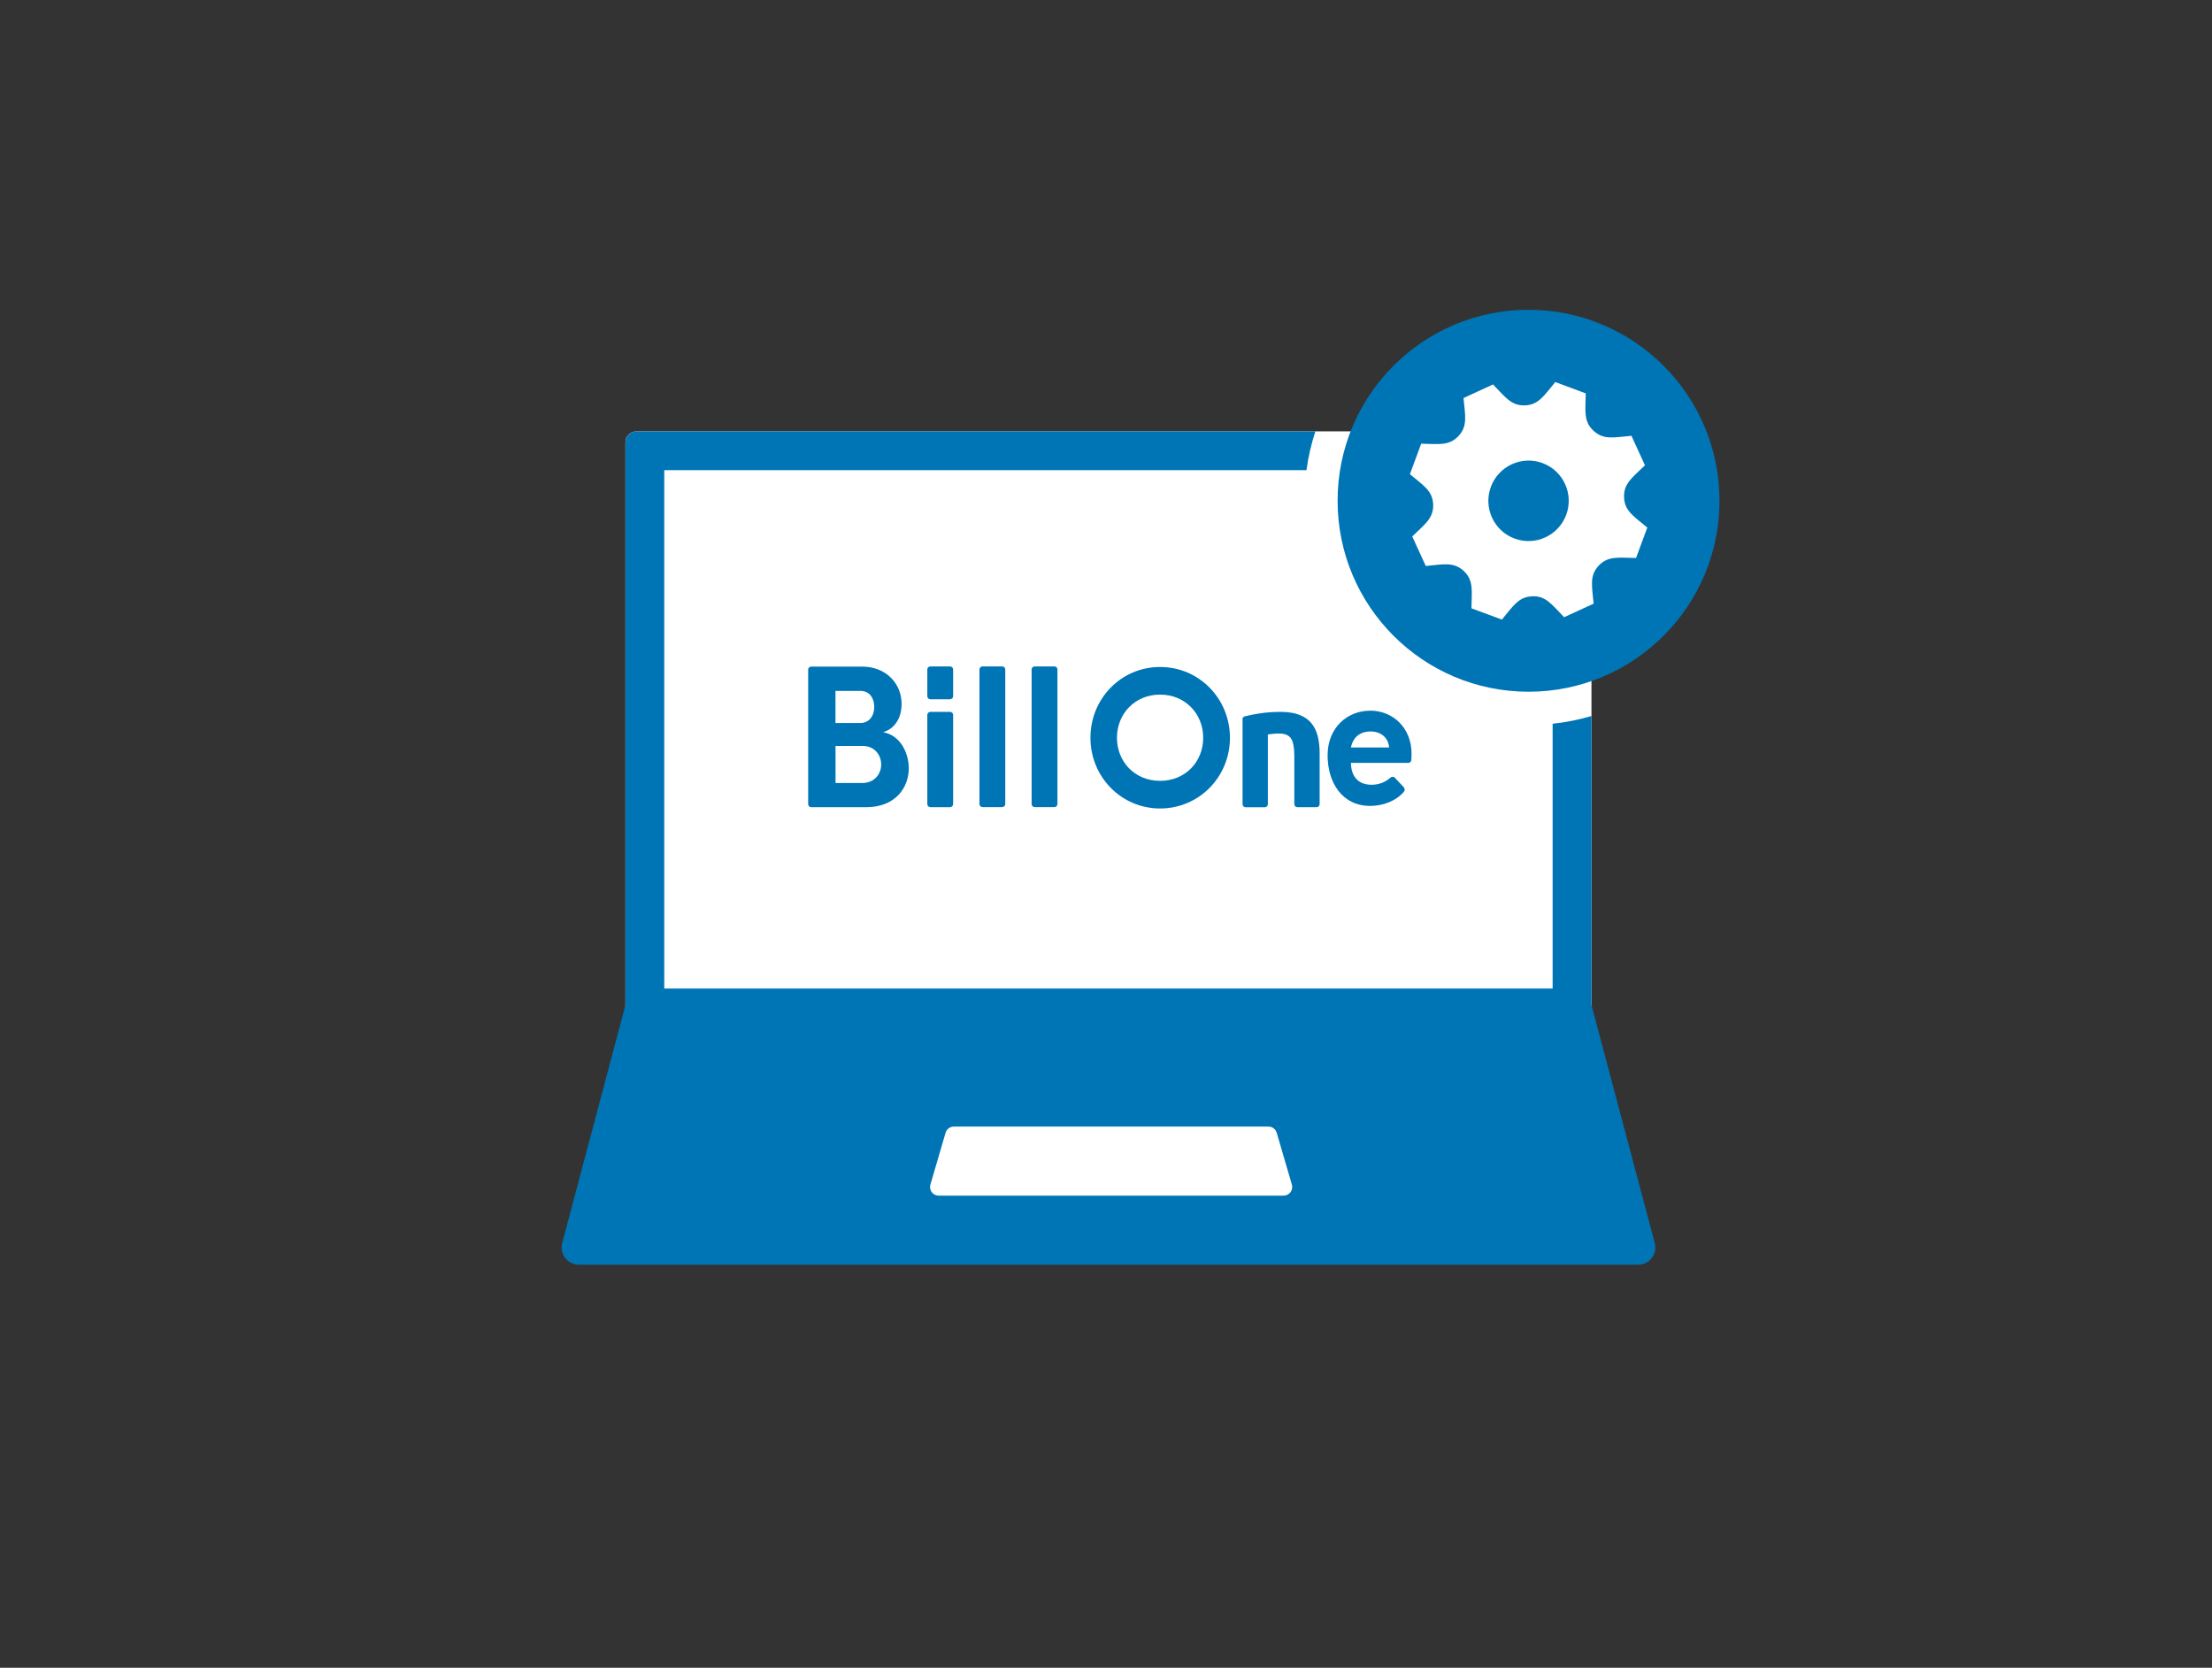 <svg width="100%" height="100%" viewBox="0 0 256 193" fill="none" xmlns="http://www.w3.org/2000/svg">
<rect x="0" y="0" width="256" height="193" fill="#333333" stroke="none"/>
<path d="M182.901 49.915H73.667C72.958 49.915 72.383 50.49 72.383 51.2V119.068C72.383 119.778 72.958 120.353 73.667 120.353H182.901C183.61 120.353 184.185 119.778 184.185 119.068V51.2C184.185 50.49 183.61 49.915 182.901 49.915Z" fill="white"/>
<path d="M184.184 116.294V82.86C182.733 83.284 181.23 83.593 179.689 83.753V114.393H76.877V54.41H151.2C151.412 52.863 151.759 51.36 152.234 49.915H73.673C72.966 49.915 72.388 50.493 72.388 51.2V116.294L65.067 143.845C64.733 145.11 65.684 146.356 66.994 146.356H189.579C190.889 146.356 191.846 145.11 191.506 143.845L184.184 116.294Z" fill="#0075B5"/>
<path d="M148.567 138.36H108.628C107.967 138.36 107.485 137.718 107.678 137.082L109.431 131.091C109.553 130.667 109.945 130.371 110.381 130.371H146.807C147.251 130.371 147.636 130.66 147.758 131.091L149.511 137.082C149.697 137.725 149.222 138.36 148.561 138.36H148.567Z" fill="white"/>
<path d="M176.901 35.851C164.693 35.851 154.803 45.747 154.803 57.949C154.803 70.151 164.699 80.048 176.901 80.048C189.103 80.048 199 70.151 199 57.949C199 45.747 189.103 35.851 176.901 35.851Z" fill="#0075B5"/>
<path d="M189.342 64.577L190.646 61.051C189.085 59.741 188.013 59.144 187.955 57.545C187.897 55.946 188.924 55.259 190.376 53.846L188.809 50.429C186.805 50.609 185.598 50.943 184.423 49.851C183.247 48.76 183.491 47.552 183.523 45.523L179.998 44.213C178.701 45.76 178.09 46.846 176.491 46.91C174.892 46.974 174.205 45.94 172.792 44.489L169.376 46.062C169.555 48.072 169.889 49.273 168.804 50.449C167.712 51.624 166.492 51.38 164.476 51.348L163.172 54.873C164.713 56.171 165.805 56.781 165.863 58.38C165.921 59.992 164.861 60.698 163.442 62.079L165.009 65.496C167.012 65.316 168.22 64.982 169.395 66.067C170.57 67.159 170.326 68.373 170.294 70.395L173.82 71.699C175.117 70.151 175.721 69.066 177.333 69.002C178.919 68.938 179.606 69.972 181.019 71.423L184.435 69.856C184.256 67.852 183.922 66.645 185.007 65.47C186.099 64.301 187.325 64.545 189.335 64.571L189.342 64.577ZM175.284 62.323C172.876 61.43 171.649 58.752 172.542 56.338C173.434 53.929 176.112 52.696 178.521 53.589C180.929 54.482 182.156 57.16 181.263 59.574C180.37 61.983 177.692 63.216 175.284 62.323Z" fill="white"/>
<path d="M126.199 85.384C126.199 80.844 129.744 77.183 134.259 77.183C138.774 77.183 142.344 80.844 142.344 85.384C142.344 89.924 138.754 93.559 134.259 93.559C129.763 93.559 126.199 89.899 126.199 85.384ZM139.249 85.371C139.249 82.597 137.168 80.381 134.259 80.381C131.35 80.381 129.269 82.597 129.269 85.371C129.269 88.146 131.324 90.361 134.259 90.361C137.194 90.361 139.249 88.146 139.249 85.371Z" fill="#0075B5"/>
<path d="M143.797 83.24C143.797 83.079 143.893 82.938 144.047 82.899C144.503 82.784 145.062 82.668 145.724 82.565C146.507 82.443 147.335 82.379 148.202 82.379C149.069 82.379 149.814 82.495 150.392 82.726C150.977 82.957 151.439 83.278 151.78 83.702C152.12 84.12 152.364 84.621 152.505 85.198C152.647 85.776 152.724 86.419 152.724 87.125V93.059C152.724 93.252 152.563 93.412 152.37 93.412H150.148C149.956 93.412 149.795 93.252 149.795 93.059V87.478C149.795 86.534 149.673 85.866 149.423 85.475C149.172 85.083 148.71 84.884 148.029 84.884C147.817 84.884 147.592 84.89 147.361 84.916C147.124 84.935 146.912 84.961 146.732 84.987V93.066C146.732 93.258 146.571 93.419 146.379 93.419H144.157C143.964 93.419 143.803 93.258 143.803 93.066V83.259L143.797 83.24Z" fill="#0075B5"/>
<path d="M122.026 77.119H119.746C119.551 77.119 119.393 77.277 119.393 77.472V93.046C119.393 93.241 119.551 93.399 119.746 93.399H122.026C122.221 93.399 122.379 93.241 122.379 93.046V77.472C122.379 77.277 122.221 77.119 122.026 77.119Z" fill="#0075B5"/>
<path d="M115.989 77.119H113.709C113.514 77.119 113.355 77.277 113.355 77.472V93.046C113.355 93.241 113.514 93.399 113.709 93.399H115.989C116.184 93.399 116.342 93.241 116.342 93.046V77.472C116.342 77.277 116.184 77.119 115.989 77.119Z" fill="#0075B5"/>
<path d="M109.953 82.379H107.674C107.478 82.379 107.32 82.537 107.32 82.732V93.052C107.32 93.248 107.478 93.406 107.674 93.406H109.953C110.148 93.406 110.307 93.248 110.307 93.052V82.732C110.307 82.537 110.148 82.379 109.953 82.379Z" fill="#0075B5"/>
<path d="M109.953 77.119H107.674C107.478 77.119 107.32 77.277 107.32 77.472V80.568C107.32 80.763 107.478 80.921 107.674 80.921H109.953C110.148 80.921 110.307 80.763 110.307 80.568V77.472C110.307 77.277 110.148 77.119 109.953 77.119Z" fill="#0075B5"/>
<path d="M158.566 82.242C155.907 82.242 153.646 84.226 153.646 87.405C153.646 90.584 155.355 93.262 158.566 93.262C160.075 93.262 161.584 92.684 162.49 91.605C162.605 91.464 162.592 91.239 162.464 91.104L161.436 90.006C161.289 89.852 161.058 89.858 160.897 90.006C160.338 90.52 159.542 90.815 158.746 90.815C156.703 90.815 156.344 89.197 156.344 88.285H163.01C163.183 88.272 163.318 88.137 163.337 87.97C163.337 87.957 163.337 87.944 163.337 87.938C163.35 87.655 163.363 87.424 163.363 87.231C163.363 84.219 161.199 82.235 158.566 82.235V82.242ZM156.344 86.499C156.626 85.17 157.558 84.643 158.604 84.643C159.773 84.643 160.685 85.337 160.762 86.499H156.337H156.344Z" fill="#0075B5"/>
<path d="M102.182 84.742C103.89 84.216 104.346 82.642 104.346 81.473C104.346 79.097 102.548 77.138 99.748 77.138H93.885C93.692 77.138 93.531 77.293 93.531 77.485V93.065C93.531 93.258 93.692 93.412 93.885 93.412H100.23C103.691 93.412 105.175 91.081 105.175 88.91C105.175 87.131 104.198 85.076 102.188 84.729L102.182 84.742ZM96.691 79.951H99.562C100.673 79.951 101.18 80.844 101.18 81.801C101.18 82.873 100.563 83.67 99.562 83.67H96.691V79.951ZM99.767 90.612H96.697V86.322H99.819C101.321 86.322 101.983 87.484 101.983 88.467C101.983 89.514 101.251 90.612 99.773 90.612H99.767Z" fill="#0075B5"/>
</svg>
